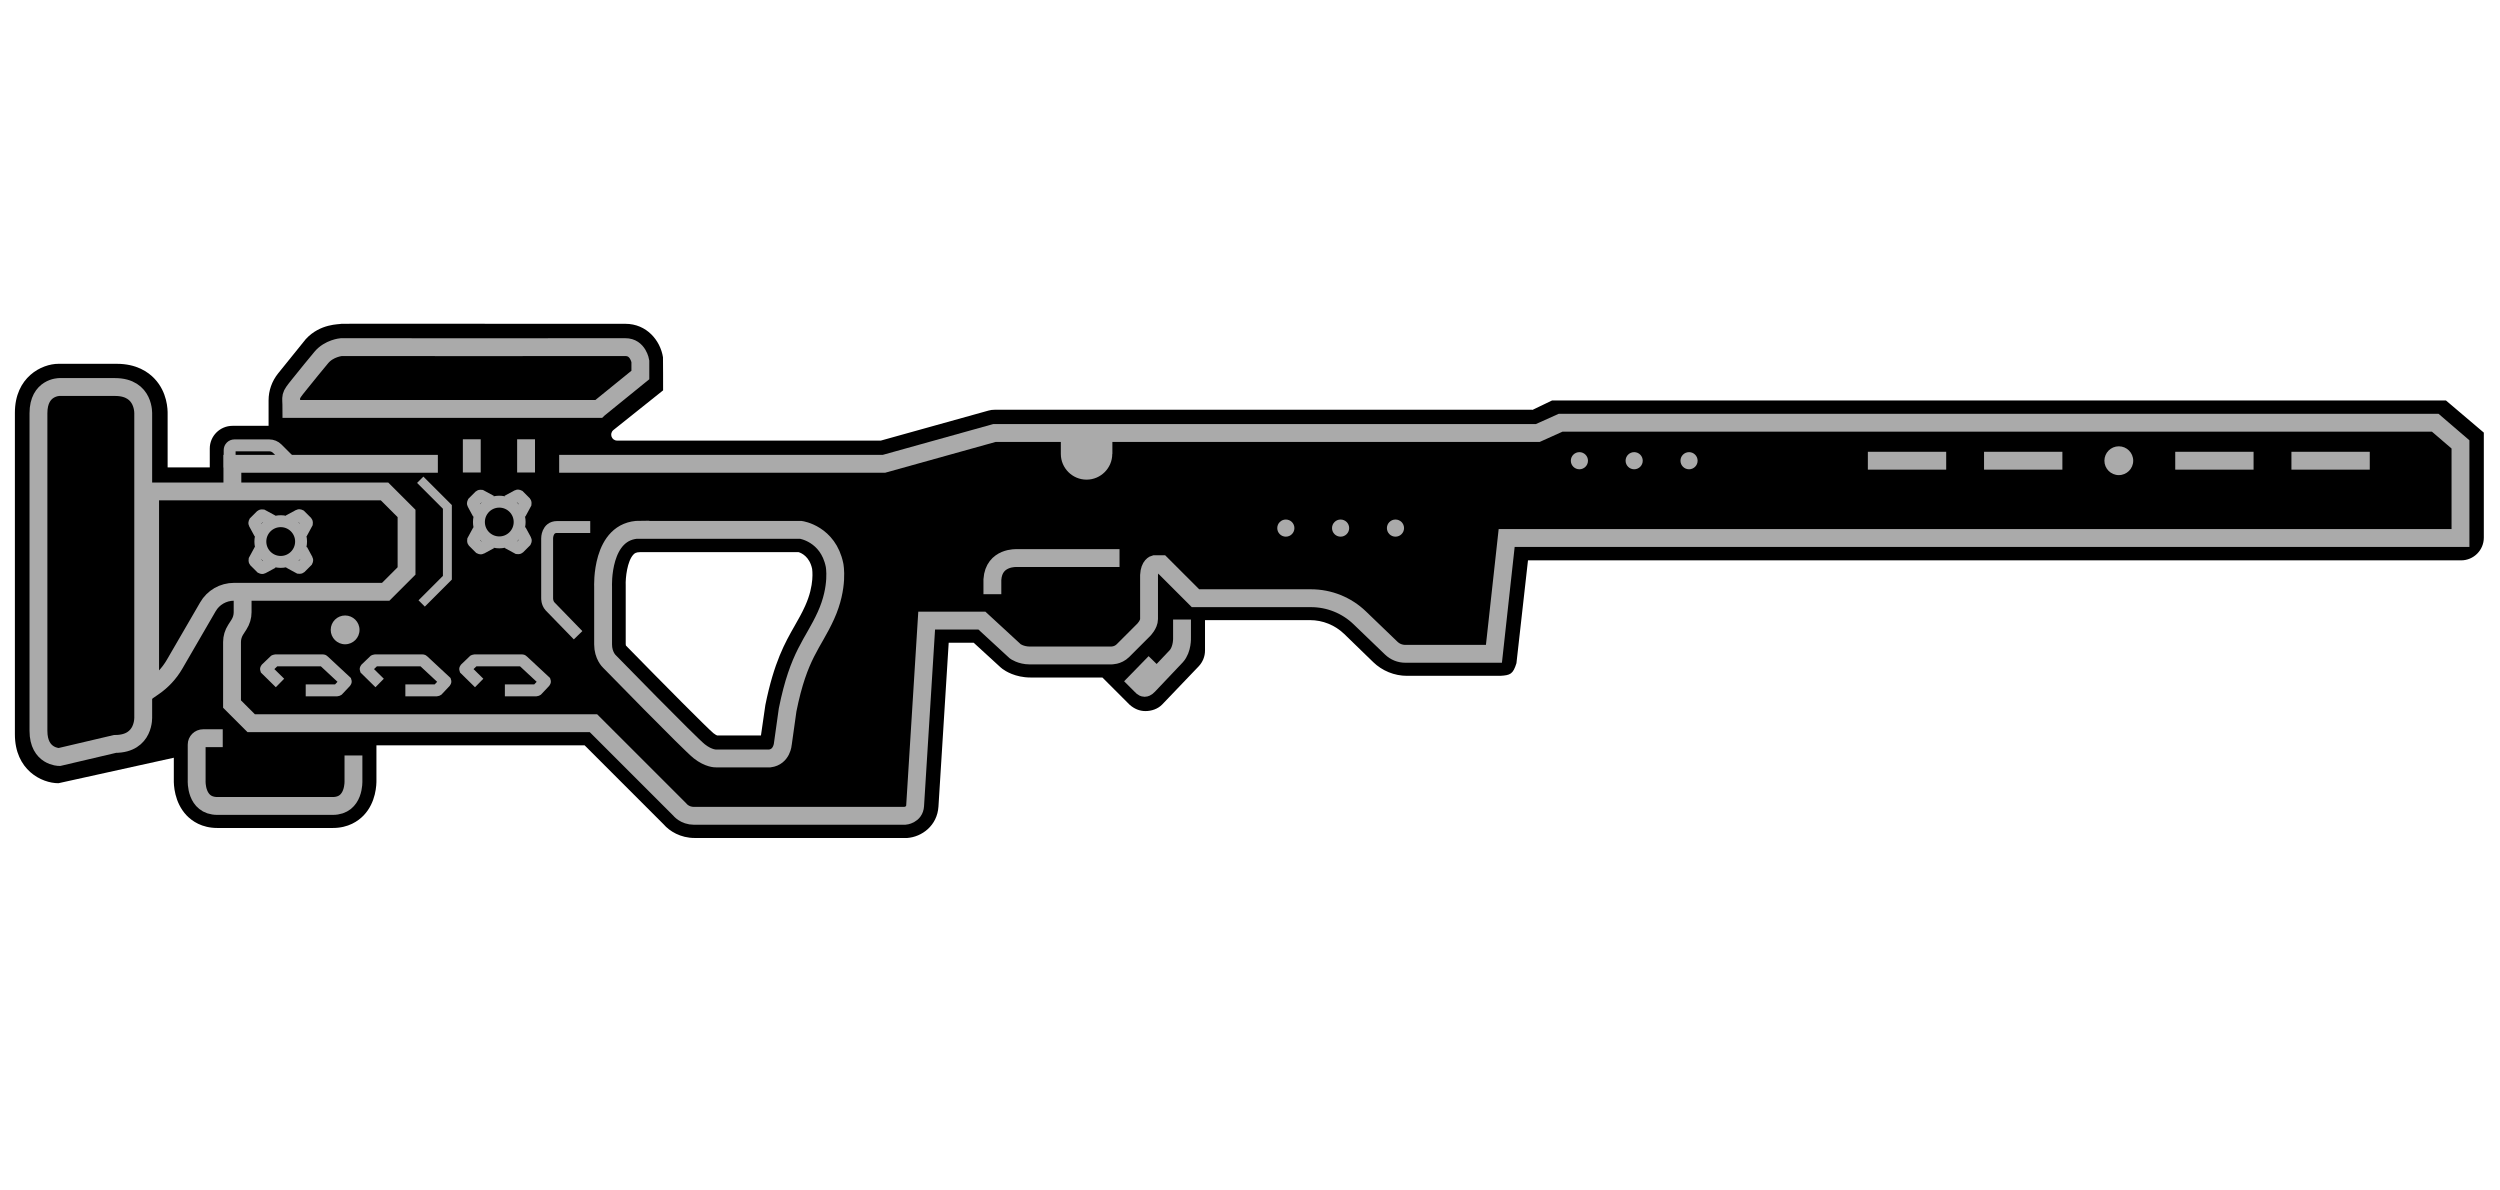 <?xml version="1.0" encoding="UTF-8"?>
<svg id="Layer_1" xmlns="http://www.w3.org/2000/svg" version="1.1" viewBox="0 0 210 100">
  <!-- Generator: Adobe Illustrator 29.0.0, SVG Export Plug-In . SVG Version: 2.1.0 Build 186)  -->
  <defs>
    <style>
      .st0, .st1, .st2 {
        fill: none;
        stroke: #aaa;
        stroke-miterlimit: 10;
      }

      .st3 {
        fill: #aaa;
      }

      .st1 {
        stroke-width: 1.5px;
      }

      .st2 {
        stroke-width: .75px;
      }
    </style>
  </defs>
  <path d="M128.69,34.42h-45.15c-.17,0-.35.02-.51.07l-9.04,2.52h-22.15c-.47,0-.68-.59-.31-.89l4.17-3.33s0-2.74-.01-2.78c-.22-1.4-1.36-2.81-3.16-2.81-.49,0-3.29,0-6.82,0-7.06,0-17.01-.02-17.03,0-.18.06-1.77-.04-2.99,1.28l-2.34,2.9c-.51.64-.79,1.43-.79,2.25v2.14h-3.03c-1.05,0-1.91.85-1.91,1.91v1.58h-3.54v-4.45c.01-.44-.03-1.86-1.09-2.99-.54-.58-1.53-1.26-3.18-1.26h-4.9c-1.41,0-3.66,1.12-3.66,4.11v27.01c0,3,2.24,4.11,3.66,4.11l9.69-2.14v1.84c-.01.42.03,1.9,1.07,3,.46.48,1.28,1.06,2.59,1.06h9.7c1.3,0,2.13-.58,2.59-1.06,1.04-1.09,1.08-2.58,1.07-3v-2.88h17.49l6.63,6.63c.5.58,1.42,1.15,2.61,1.15h17.71s.1,0,.15,0c1.22-.09,2.52-1.03,2.62-2.64l.86-13.76h2.1l2.26,2.07c.05.05.11.09.16.13.23.17,1.07.72,2.35.72h6.04l2.29,2.29c.39.34.82.53,1.33.53.51,0,1.04-.18,1.4-.55l3.07-3.21c.34-.36.53-.83.53-1.32v-2.56h8.82c1.07,0,2.1.42,2.87,1.16l2.43,2.36c.76.74,1.79,1.16,2.85,1.16h7.83c.85-.05,1.07-.14,1.36-1.06l.97-8.64h78.38c1.05,0,1.91-.85,1.91-1.91v-8.82l-3.18-2.7h-75.09l-1.64.79ZM67.64,50.88c-.28.63-.58,1.14-.89,1.69-.81,1.42-1.73,3.04-2.46,6.65,0,.04-.37,2.56-.37,2.56h-3.68c-.05-.02-.16-.07-.31-.19-.5-.41-4.12-4.06-7.35-7.36,0-.02-.02-.06-.02-.13v-4.92c-.03-.64.13-2.06.65-2.6.09-.1.22-.2.56-.2h13.31c.23.07.92.36,1.14,1.41,0,.05.22,1.32-.58,3.09Z"/>
  <g>
    <path class="st0" d="M25.32,44.81l.46-.85s.01-.08-.02-.12l-.54-.54s-.08-.04-.12-.02l-.85.46"/>
    <path class="st0" d="M21.84,46.18l-.46.85s-.01.08.02.12l.54.54s.08.04.12.02l.85-.46"/>
    <path class="st0" d="M24.27,47.24l.85.46s.08.01.12-.02l.54-.54s.04-.08.02-.12l-.46-.85"/>
    <path class="st0" d="M22.9,43.75l-.85-.46s-.08-.01-.12.02l-.54.54s-.04.08-.02.12l.46.85"/>
    <circle class="st0" cx="23.58" cy="45.49" r="1.71"/>
  </g>
  <g>
    <path class="st0" d="M43.69,43.16l.46-.85s.01-.08-.02-.12l-.54-.54s-.08-.04-.12-.02l-.85.46"/>
    <path class="st0" d="M40.2,44.53l-.46.85s-.01.08.02.12l.54.54s.08.04.12.02l.85-.46"/>
    <path class="st0" d="M42.63,45.59l.85.46s.08.01.12-.02l.54-.54s.04-.08.02-.12l-.46-.85"/>
    <path class="st0" d="M41.26,42.1l-.85-.46s-.08-.01-.12.02l-.54.54s-.04.08-.02.12l.46.85"/>
    <circle class="st0" cx="41.94" cy="43.85" r="1.71"/>
  </g>
  <circle class="st3" cx="28.99" cy="52.91" r="1.21"/>
  <circle class="st3" cx="177.98" cy="38.7" r="1.21"/>
  <path class="st0" d="M24.32,38.72l-1.03-1.03c-.18-.18-.42-.28-.68-.28h-2.92c-.22,0-.4.18-.4.4v1.46"/>
  <path class="st1" d="M94.04,46.88h-8.62s-1.93-.13-2.06,1.8v1.23"/>
  <path class="st1" d="M53.78,44.51h13.5s2.28.32,2.82,2.95c0,0,.38,1.81-.72,4.24s-2.28,3.26-3.22,7.93l-.4,2.85s-.07,1.1-1.1,1.23h-4.52s-.6.03-1.4-.6-7.56-7.56-7.56-7.56c0,0-.52-.48-.52-1.42v-4.83s-.23-4.81,3.12-4.81Z"/>
  <path class="st1" d="M12.03,35.87v-1.06s.15-2.3-2.37-2.3h-4.68s-1.75,0-1.75,2.2v26.68c0,2.2,1.75,2.2,1.75,2.2l4.68-1.1c2.52,0,2.37-2.3,2.37-2.3v-24.32Z"/>
  <path class="st1" d="M29.69,63.46v2.12s.11,2.12-1.74,2.12h-1.74s-6.21,0-6.21,0h-1.74c-1.85,0-1.74-2.12-1.74-2.12v-3.03c0-.3.24-.54.54-.54h1.65"/>
  <polyline class="st1" points="36.78 38.96 19.52 38.96 19.52 40.93"/>
  <path class="st1" d="M97.02,55.64l-1.54,1.58.39.39s.13.17.28.17.3-.17.3-.17l2.36-2.49c.53-.59.48-1.57.48-1.57v-1.51"/>
  <path class="st1" d="M50.29,34.34l3.5-2.84v-1.15s-.19-1.2-1.26-1.19c-1.46.01-23.87,0-23.87,0,0,0-1.02.09-1.67.87-.48.57-1.2,1.46-1.86,2.28-.86,1.07-.65.84-.65,2.04h25.8Z"/>
  <line class="st1" x1="39.63" y1="36.9" x2="39.63" y2="39.69"/>
  <line class="st1" x1="44.19" y1="36.9" x2="44.19" y2="39.69"/>
  <path class="st0" d="M23.52,57.37l-1.17-1.15s-.01-.03,0-.04l.72-.69s.04-.02.05-.02h4s.04,0,.05.02l1.87,1.74s.01.03,0,.04l-.66.7s-.03.02-.05.02h-2.65"/>
  <path class="st0" d="M31.89,57.37l-1.17-1.15s-.01-.03,0-.04l.72-.69s.04-.02.05-.02h4s.04,0,.05.02l1.87,1.74s.01.03,0,.04l-.66.7s-.03.02-.05.02h-2.65"/>
  <path class="st0" d="M40.25,57.37l-1.17-1.15s-.01-.03,0-.04l.72-.69s.04-.02.05-.02h4s.04,0,.05.02l1.87,1.74s.01.03,0,.04l-.66.7s-.03.02-.05.02h-2.65"/>
  <path class="st0" d="M49.58,44.27h-2.79c-.84,0-.83.95-.83.95v5.02s-.02.4.24.69l2.36,2.43"/>
  <path class="st3" d="M93.43,38.13c0,1.19-.97,2.16-2.16,2.16s-2.16-.97-2.16-2.16v-1.76h4.33v1.76Z"/>
  <path class="st1" d="M12.6,41.28h19.7l1.85,1.85v4.83l-1.75,1.75h-12.74c-.91,0-1.75.48-2.2,1.27l-2.79,4.81c-.44.76-1.05,1.42-1.77,1.91l-.29.2v-16.6Z"/>
  <polyline class="st2" points="35.3 40.3 37.58 42.58 37.58 48.53 35.42 50.69"/>
  <path class="st1" d="M46.97,38.96h27.28l9.29-2.59h45.64l1.91-.86h73.47l2.12,1.82v7.86h-80.12l-1.07,9.73h-7.44c-.45,0-.87-.17-1.19-.48l-2.64-2.54c-1.1-1.06-2.57-1.65-4.1-1.65h-9.7l-2.86-2.86h-.58s-.42.1-.46.92v3.69c0,.46-.45.91-.45.91l-1.74,1.74c-.44.44-1.01.41-1.01.41h-6.82c-.75,0-1.22-.35-1.22-.35l-2.8-2.58h-4.64s-.92,14.76-.97,15.55c-.05.79-.86.85-.86.85h-17.71c-.8,0-1.2-.53-1.2-.53l-7.25-7.25h-28.75l-1.61-1.61v-5.21c0-.37.11-.73.31-1.04l.27-.42c.2-.31.31-.67.31-1.04v-1.19"/>
  <line class="st1" x1="189.3" y1="38.7" x2="182.72" y2="38.7"/>
  <line class="st1" x1="199.06" y1="38.7" x2="192.48" y2="38.7"/>
  <line class="st1" x1="163.48" y1="38.7" x2="156.9" y2="38.7"/>
  <line class="st1" x1="173.24" y1="38.7" x2="166.66" y2="38.7"/>
  <circle class="st3" cx="108.01" cy="44.36" r=".72"/>
  <circle class="st3" cx="112.61" cy="44.36" r=".72"/>
  <circle class="st3" cx="117.22" cy="44.36" r=".72"/>
  <circle class="st3" cx="132.67" cy="38.7" r=".72"/>
  <circle class="st3" cx="137.27" cy="38.7" r=".72"/>
  <circle class="st3" cx="141.88" cy="38.7" r=".72"/>
</svg>